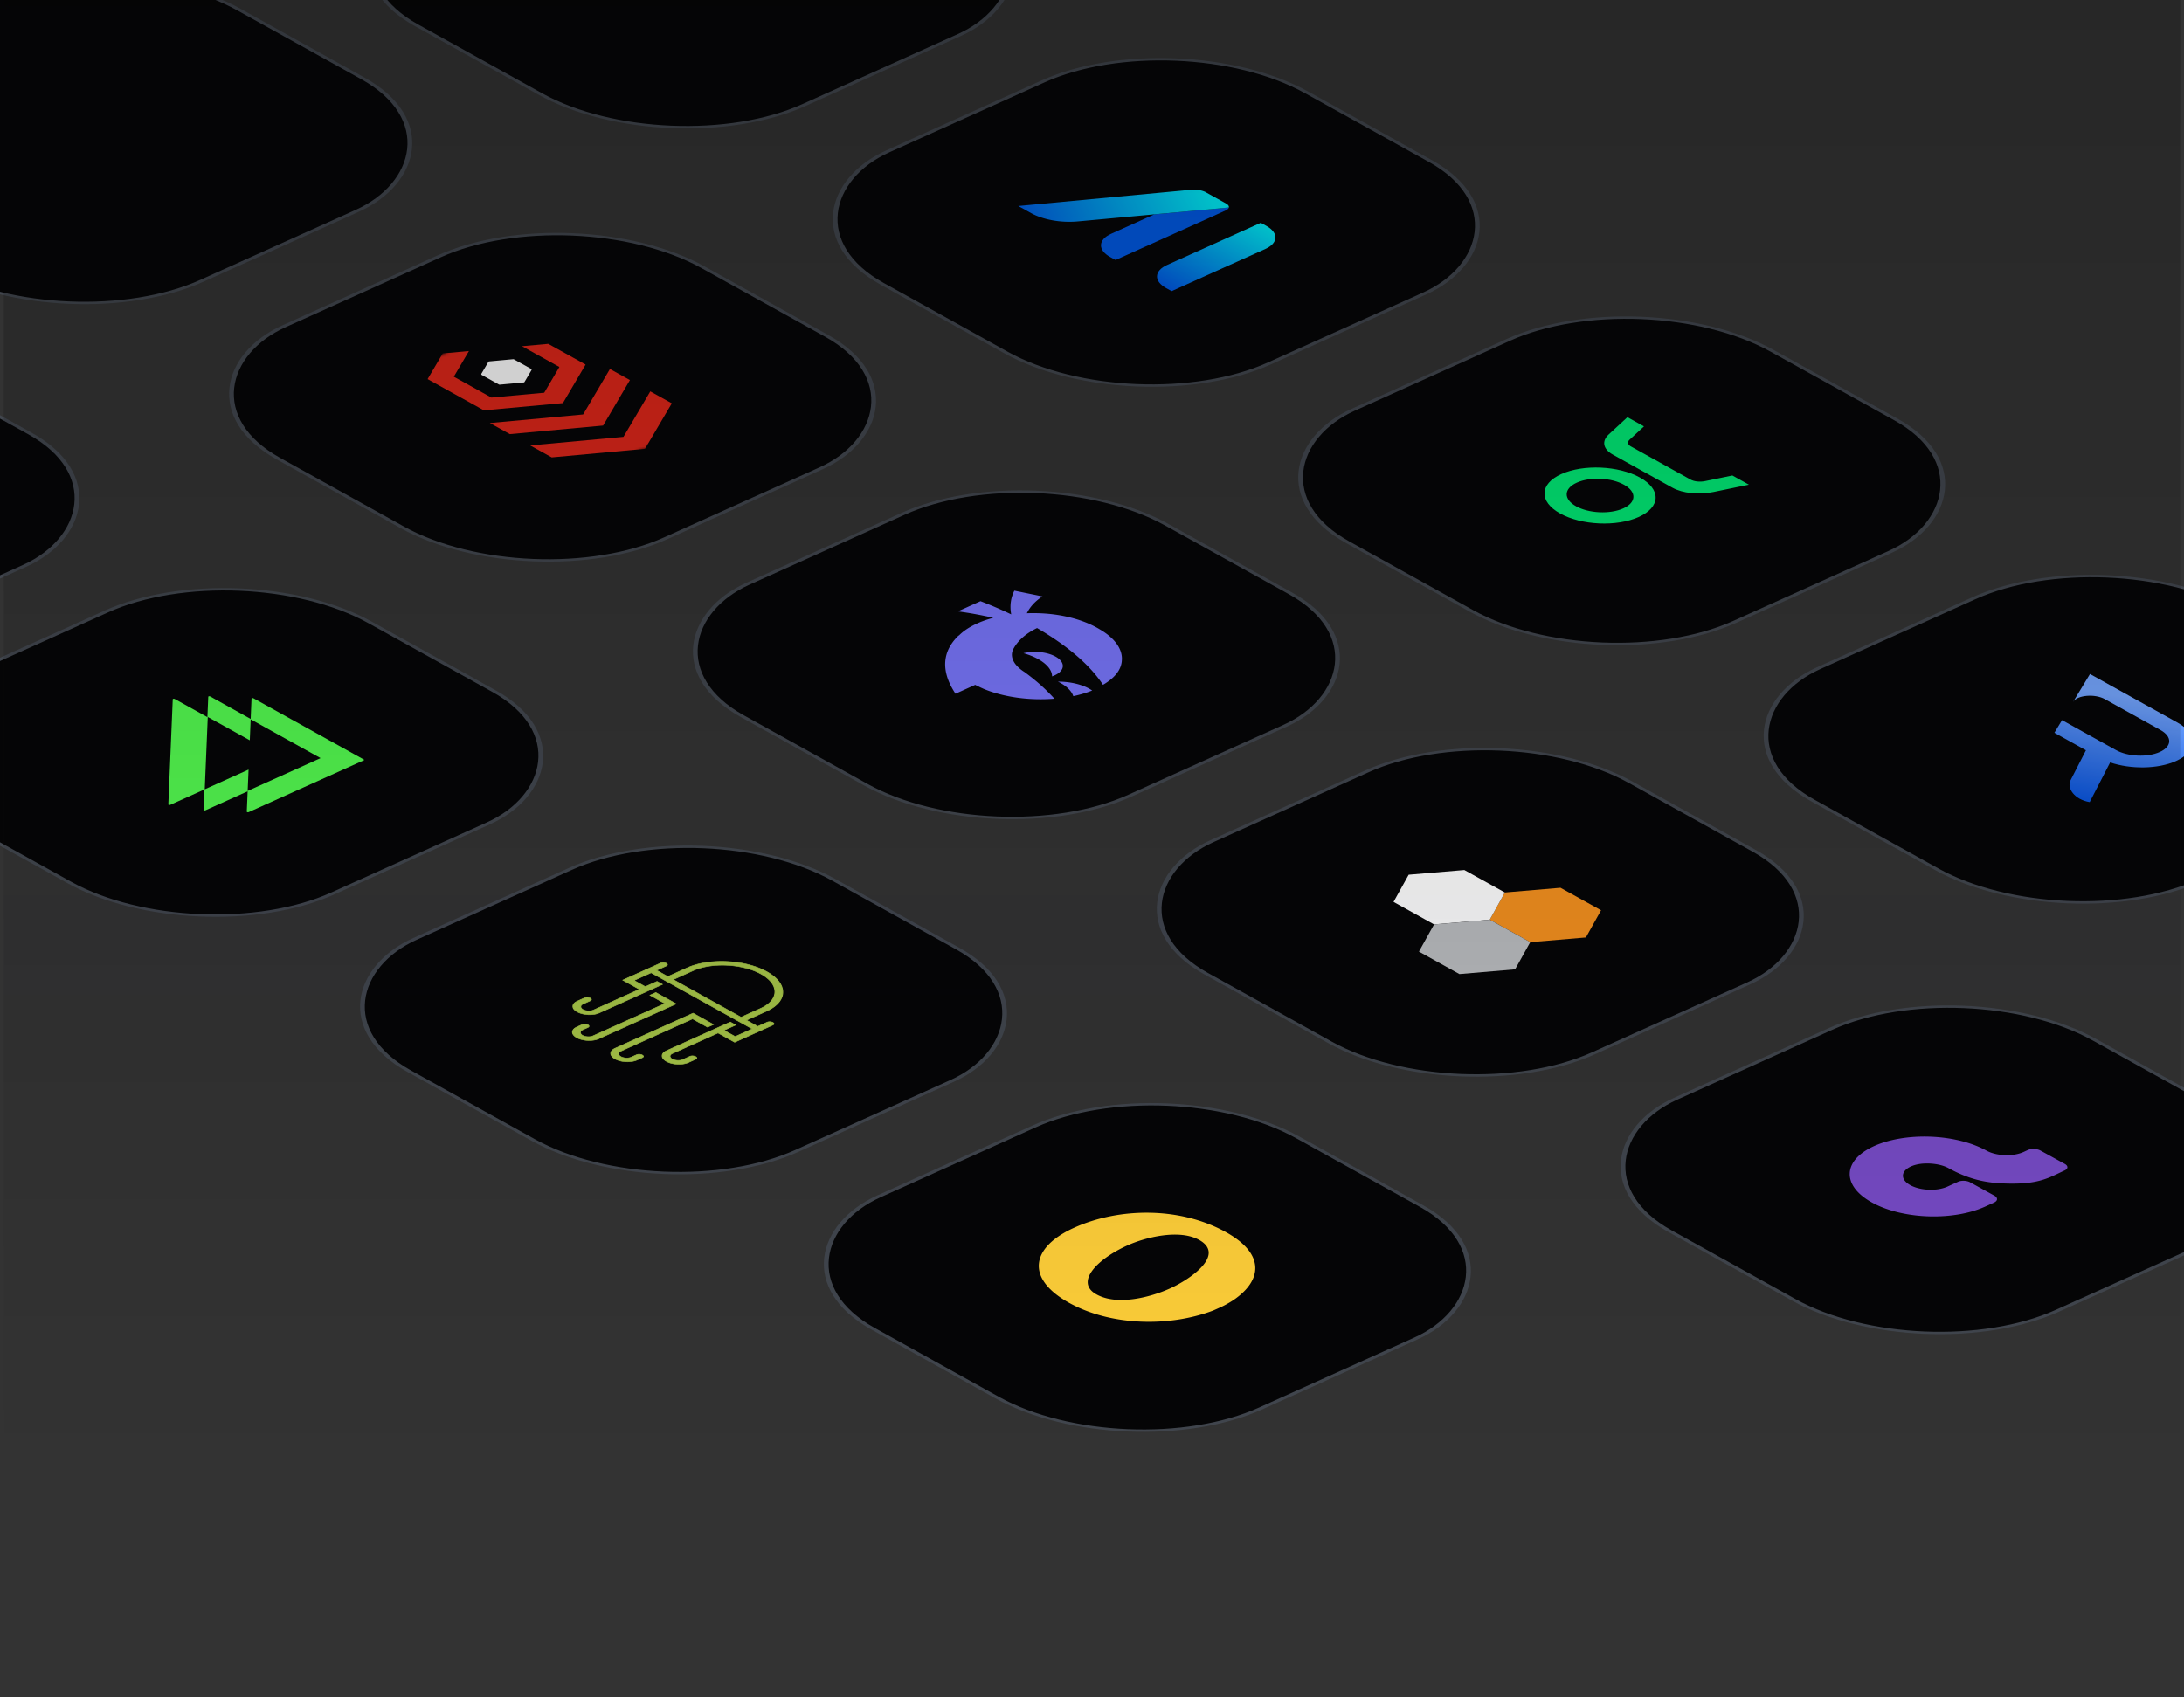 <svg xmlns="http://www.w3.org/2000/svg" width="584" height="454" fill="none">
    <rect width="100%" height="100%" fill="#333333" stroke="none"/>
    <g clip-path="url(#a)">
        <rect width="116.863" height="124.508" x="-.019" y=".448" fill="#050506" rx="39.5" transform="matrix(0.874 0.485 -0.912 0.411 190.855 -63.727)"/>
        <rect width="116.863" height="124.508" x="-.019" y=".448" stroke="#41464E" rx="39.5" transform="matrix(0.874 0.485 -0.912 0.411 190.855 -63.727)"/>
        <rect width="116.863" height="124.508" x="-.019" y=".448" fill="#050506" rx="39.5" transform="matrix(0.874 0.485 -0.912 0.411 315.312 5.385)"/>
        <g clip-path="url(#b)">
            <path fill="url(#c)" d="m337.133 59.588 1.505.836c1.591.884 2.458 2.028 2.408 3.182-.049 1.154-1.011 2.222-2.672 2.97l-25.081 11.292-1.505-.836c-.79-.439-1.409-.947-1.822-1.494-.413-.547-.612-1.124-.586-1.696.027-.573.279-1.13.741-1.64.462-.51 1.126-.963 1.953-1.333l25.059-11.281Z"/>
            <path fill="#005BEA" d="m308.663 57.331-11.578 5.212c-1.664.75-2.628 1.818-2.681 2.973-.054 1.155.807 2.302 2.395 3.19l1.505.836 29.508-13.285c.402-.191.726-.478.794-.76l-19.943 1.834Z"/>
            <path fill="url(#d)" d="m327.846 54.43-5.131-2.85a3.796 3.796 0 0 0-.573-.317 7 7 0 0 0-1.712-.455 8.54 8.54 0 0 0-1.891-.055l-46.252 4.342 3.456 1.92c1.599.88 3.607 1.548 5.82 1.933 2.214.385 4.555.474 6.786.259l20.313-1.875 19.942-1.836a.746.746 0 0 0-.148-.568c-.131-.184-.339-.354-.61-.498Z"/>
        </g>
        <rect width="116.863" height="124.508" x="-.019" y=".448" stroke="#41464E" rx="39.5" transform="matrix(0.874 0.485 -0.912 0.411 315.312 5.385)"/>
        <rect width="116.868" height="124.502" x="-.019" y=".448" fill="#050506" rx="39.5" transform="matrix(0.874 0.485 -0.912 0.411 439.769 74.496)"/>
        <g fill="#0E7" fill-rule="evenodd" clip-path="url(#e)" clip-rule="evenodd">
            <path d="M417.511 126.787c5.896-2.654 15.307-2.235 21.019.937 2.743 1.524 4.249 3.491 4.187 5.47-.062 1.978-1.688 3.806-4.519 5.08-5.896 2.655-15.307 2.235-21.019-.937-5.713-3.172-5.564-7.896.332-10.55Zm4.138 2.297c-3.538 1.593-3.627 4.427-.2 6.33 1.646.914 3.9 1.487 6.265 1.593 2.365.105 4.648-.265 6.347-1.03 3.537-1.593 3.627-4.427.199-6.33-3.427-1.903-9.074-2.155-12.611-.563ZM455.967 128.671c-1.382.293-2.942.133-3.904-.401l-15.961-8.863c-.866-.481-1.013-1.195-.368-1.789l3.866-3.571-4.431-2.461-5.017 4.634c-1.92 1.784-1.479 3.92 1.109 5.367l15.96 8.863c2.703 1.496 7.077 1.951 10.964 1.139l9.48-1.958-4.421-2.455-7.277 1.495Z"/>
        </g>
        <rect width="116.868" height="124.502" x="-.019" y=".448" stroke="#41464E" rx="39.5" transform="matrix(0.874 0.485 -0.912 0.411 439.769 74.496)"/>
        <rect width="116.879" height="124.512" x="-.019" y=".448" fill="#050506" rx="39.5" transform="matrix(0.874 0.485 -0.912 0.411 564.23 143.61)"/>
        <g clip-path="url(#f)">
            <path fill="url(#g)" fill-rule="evenodd" d="m573.045 192.666 4.67 2.593c3.179 1.765 3.091 4.396-.196 5.875-3.286 1.48-8.528 1.249-11.707-.517l-14.425-8.01-2.047 3.38 8.434 4.683-4.107 8.015c-1.056 2.048.964 5.171 5.116 5.849l5.468-10.614c5.506 1.87 12.769 1.807 17.613-.373 5.767-2.597 5.921-7.213.343-10.31l-23.35-12.966-4.521 7.465c1.107-1.827 5.805-2.236 8.5-.739l2.172 1.206 8.037 4.463Z" clip-rule="evenodd"/>
        </g>
        <rect width="116.879" height="124.512" x="-.019" y=".448" stroke="#41464E" rx="39.5" transform="matrix(0.874 0.485 -0.912 0.411 564.23 143.61)"/>
        <rect width="116.868" height="124.502" x="-.019" y=".448" fill="#050506" rx="39.5" transform="matrix(0.874 0.485 -0.912 0.411 688.268 212.489)"/>
        <rect width="116.868" height="124.502" x="-.019" y=".448" stroke="#41464E" rx="39.5" transform="matrix(0.874 0.485 -0.912 0.411 688.268 212.489)"/>
        <rect width="116.879" height="124.512" x="-.019" y=".448" fill="#050506" rx="39.5" transform="matrix(0.874 0.485 -0.912 0.411 29.855 -16.727)"/>
        <rect width="116.879" height="124.512" x="-.019" y=".448" stroke="#41464E" rx="39.5" transform="matrix(0.874 0.485 -0.912 0.411 29.855 -16.727)"/>
        <rect width="116.863" height="124.508" x="-.019" y=".448" fill="#050506" rx="39.5" transform="matrix(0.874 0.485 -0.912 0.411 153.893 52.152)"/>
        <g clip-path="url(#h)">
            <mask id="i" width="102" height="52" x="97" y="80" maskUnits="userSpaceOnUse" style="mask-type:luminance">
                <path fill="#fff" d="m198.37 108.38-49.518-27.497-51.647 23.251 49.517 27.498 51.648-23.252Z"/>
            </mask>
            <g mask="url(#i)">
                <path fill="#E02619" d="m156.59 97.511-9.989-5.547-7.021.638 10 5.553-4.056 6.884-14.116 1.297-10.058-5.585 4.042-6.86-7.004.636-4.048 6.868 15.055 8.36 21.125-1.942 6.07-10.302Z"/>
                <path fill="#E02619" d="m168.442 101.655-5.344-2.968-7.17 12.165-24.944 2.293 5.344 2.967 24.945-2.292 7.169-12.165Z"/>
                <path fill="#E02619" d="m179.644 107.874-5.757-3.196-7.169 12.165-24.945 2.292 5.757 3.197 24.945-2.293 7.169-12.165Z"/>
                <path fill="#fff" stroke="#fff" stroke-linejoin="round" stroke-miterlimit="2" stroke-width=".502" d="m140.033 102.038 1.86-3.157-4.613-2.561-6.473.595-1.861 3.157 4.613 2.561 6.474-.595Z"/>
            </g>
        </g>
        <rect width="116.863" height="124.508" x="-.019" y=".448" stroke="#41464E" rx="39.5" transform="matrix(0.874 0.485 -0.912 0.411 153.893 52.152)"/>
        <rect width="116.879" height="124.512" x="-.019" y=".448" fill="#050506" rx="39.5" transform="matrix(0.874 0.485 -0.912 0.411 277.916 121.023)"/>
        <g fill="#7A77FF" clip-path="url(#j)">
            <path d="M273.945 179.744c-2.773-1.757-4.023-3.99-3.018-6.076 1.115-2.169 3.23-4.163 6.386-5.688 8.041 4.682 14.101 9.822 17.626 15.183 1.484-.859 2.618-1.787 3.436-2.745.018-.008 0-.018.018-.026 1.041-1.233 1.537-2.533 1.591-3.843l.002-.035.004-.106.004-.106.006-.142c-.01-2.74-1.979-5.535-5.913-7.829l-.018-.009c-4.585-2.782-11.49-4.606-19.49-4.305.848-1.702 2.201-3.214 4.181-4.505l-7.518-1.531c-.981 1.918-1.264 4.061-.846 6.339a106.348 106.348 0 0 0-8.213-3.529l-6.051 2.724c3.094.414 6.286.992 9.472 1.729-3.913 1.014-7.308 2.769-9.192 4.746l-.052-.029c-1.508 1.426-2.949 3.36-3.441 5.857-.516 2.629.004 5.852 2.583 9.728l5.276-2.376.121.068c.104.057.19.105.312.155.069.038.121.067.208.097.103.058.225.107.329.165.086.047.191.087.277.135.069.039.156.069.225.107.087.048.191.088.295.128.069.038.157.069.208.097l.052.029c.035.019.105.04.139.059.104.04.191.088.278.118 5.3 2.165 12.189 3.093 18.715 2.552-.523-.598-1.1-1.19-1.71-1.8-1.832-1.851-3.933-3.615-6.282-5.336Z"/>
            <path d="M273.678 174.707c1.555.429 3.033 1.032 4.309 1.795 2.224 1.343 3.342 2.924 3.334 4.404.25-.078.467-.175.683-.272 2.827-1.273 2.938-3.529.243-5.026-2.28-1.266-5.801-1.591-8.569-.901ZM291.271 184.205c-2.263-1.257-5.347-1.901-8.369-1.895.225.107.433.222.64.337 1.883 1.046 3.033 2.282 3.458 3.55 1.8-.376 3.5-.881 5.046-1.507a8.596 8.596 0 0 0-.775-.485Z"/>
        </g>
        <rect width="116.879" height="124.512" x="-.019" y=".448" stroke="#41464E" rx="39.5" transform="matrix(0.874 0.485 -0.912 0.411 277.916 121.023)"/>
        <rect width="116.868" height="124.502" x="-.019" y=".448" fill="#050506" rx="39.5" transform="matrix(0.874 0.485 -0.912 0.411 401.954 189.902)"/>
        <g clip-path="url(#k)">
            <path fill="#F5911E" d="m409.186 251.993-10.837-6.01 4.047-7.278 14.882-1.26 10.845 6.014-4.054 7.274-14.883 1.26Z"/>
            <path fill="#fff" d="m383.459 247.24-10.828-6.013 4.046-7.27 14.883-1.26 10.836 6.01-4.038 7.274-14.899 1.259Z"/>
            <path fill="#BABCBE" d="m390.25 260.527-10.828-6.013 4.046-7.27 14.883-1.26 10.836 6.01-4.046 7.27-14.891 1.263Z"/>
        </g>
        <rect width="116.868" height="124.502" x="-.019" y=".448" stroke="#41464E" rx="39.5" transform="matrix(0.874 0.485 -0.912 0.411 401.954 189.902)"/>
        <rect width="116.868" height="124.502" x="-.019" y=".448" fill="#050506" rx="39.5" transform="matrix(0.874 0.485 -0.912 0.411 525.982 258.775)"/>
        <g clip-path="url(#l)">
            <path fill="#774BC6" fill-rule="evenodd" d="m552.125 311.305-6.507-3.579c-.919-.505-2.44-.565-3.406-.126l-1.123.512c-2.788 1.269-7.228 1.107-9.909-.368l-.037-.021c-3.764-2.069-8.816-3.375-14.226-3.674-5.857-.325-11.628.587-15.833 2.5-8.425 3.835-8.65 10.601-.501 15.083.236.13.481.259.73.384 8.273 4.163 21.253 4.466 29.55.689l2.337-1.063c1.045-.476 1.073-1.315.062-1.87l-6.469-3.558c-.875-.482-2.323-.538-3.228-.126l-2.812 1.279c-2.788 1.269-7.249 1.095-9.946-.388a6.858 6.858 0 0 1-.48-.291c-1.973-1.317-1.975-3.148-.006-4.355 1.17-.717 2.854-1.126 4.742-1.15 2.096-.027 4.37.373 5.946 1.24 5.727 3.15 10.219 3.926 14.836 4.107 9.421.368 11.961-1.536 16.278-3.501.929-.453.933-1.207.011-1.719l-.009-.005Z" clip-rule="evenodd"/>
        </g>
        <rect width="116.868" height="124.502" x="-.019" y=".448" stroke="#41464E" rx="39.5" transform="matrix(0.874 0.485 -0.912 0.411 525.982 258.775)"/>
        <rect width="116.863" height="124.508" x="-.019" y=".448" fill="#050506" rx="39.5" transform="matrix(0.874 0.485 -0.912 0.411 -59.143 78.273)"/>
        <rect width="116.863" height="124.508" x="-.019" y=".448" stroke="#41464E" rx="39.5" transform="matrix(0.874 0.485 -0.912 0.411 -59.143 78.273)"/>
        <rect width="116.863" height="124.508" x="-.019" y=".448" fill="#050506" rx="39.5" transform="matrix(0.874 0.485 -0.912 0.411 64.881 147.144)"/>
        <g clip-path="url(#m)">
            <path fill="#54FD50" fill-rule="evenodd" d="m65.992 217.093.228-5.45-11.305 5.09c-.188.084-.5.006-.494-.125l.229-5.452-9.142 4.115c-.188.085-.5.006-.494-.124l1.18-28.125c.006-.13.323-.183.503-.083l8.765 4.868.229-5.452c.005-.131.322-.183.502-.083l10.84 6.019.228-5.451c.006-.131.323-.183.503-.083l29.52 16.392c.11.062.107.155-.01.207l-30.789 13.862c-.187.084-.499.006-.493-.125Zm.474-11.257-.24 5.71 19.496-8.777-18.692-10.38-.235 5.612-11.236-6.239-.811 19.35 11.718-5.276Z" clip-rule="evenodd"/>
        </g>
        <rect width="116.863" height="124.508" x="-.019" y=".448" stroke="#41464E" rx="39.5" transform="matrix(0.874 0.485 -0.912 0.411 64.881 147.144)"/>
        <rect width="116.868" height="124.502" x="-.019" y=".448" fill="#050506" rx="39.5" transform="matrix(0.874 0.485 -0.912 0.411 188.904 216.015)"/>
        <g fill="#A7C648" clip-path="url(#n)">
            <path fill-rule="evenodd" d="m166.535 262.141 4.451 2.471-12.264 5.521c-.793.357-2.092.293-2.874-.141-.782-.434-.773-1.087.02-1.444l1.933-.87c.4-.18.404-.505.01-.724l-.01-.006c-.395-.219-1.042-.251-1.442-.071l-1.934.87c-1.599.72-1.616 2.027-.038 2.903 1.473.818 3.863.992 5.487.402.101-.037.198-.076.29-.118l8.266-3.721 8.708-3.928-1.435-.797-3.141 1.414-3.016-1.674 4.567-2.056 27.048 15.02-4.567 2.056-3.016-1.675 3.141-1.414-1.434-.797-8.723 3.919-8.266 3.722a2.953 2.953 0 0 0-.264.132c-1.344.746-1.247 1.952.226 2.77 1.578.877 4.177 1.005 5.777.285l1.933-.871c.4-.18.404-.505.01-.724l-.011-.006c-.394-.219-1.042-.251-1.441-.071l-1.934.871c-.792.356-2.091.293-2.873-.142-.782-.434-.773-1.087.019-1.443l12.264-5.521 4.45 2.471 10.163-4.575c.399-.18.403-.506.009-.725l-.002-.001c-.394-.219-1.042-.251-1.442-.071l-2.566 1.155-3.016-1.674 5.253-2.365c5.857-2.637 5.92-7.42.141-10.629-5.78-3.21-15.3-3.678-21.158-1.041l-5.252 2.364-3.016-1.675 2.566-1.155c.4-.18.404-.505.01-.724l-.003-.001c-.394-.219-1.042-.251-1.441-.071l-10.163 4.575Zm.802 18.393 17.848-8.036 4.015 2.23 1.577-.71-5.449-3.026-20.776 9.353c-1.599.72-1.617 2.026-.038 2.903 1.578.876 4.177 1.004 5.776.284l1.42-.639c.4-.18.404-.505.01-.724l-.011-.006c-.394-.219-1.041-.251-1.441-.071l-1.42.639c-.792.357-2.091.293-2.873-.141-.782-.434-.773-1.087.019-1.444l1.351-.608-.008-.004Zm-7.376-4.096 17.849-8.035-4.015-2.23 1.576-.71 5.449 3.026-20.775 9.354c-1.6.72-4.199.592-5.777-.285-1.579-.876-1.561-2.182.038-2.902l1.42-.639c.399-.18 1.047-.148 1.441.071l.011.005c.394.219.389.545-.01.725l-1.42.639c-.792.356-.801 1.009-.019 1.443.782.434 2.081.498 2.874.142l1.35-.609.008.005Zm43.45-6.736-5.252 2.365-18.137-10.072 5.252-2.365c5.052-2.274 13.274-1.869 18.259.899 4.985 2.768 4.93 6.899-.122 9.173Z" clip-rule="evenodd"/>
            <path d="m170.986 264.614.092.051.097-.043-.093-.052-.096.044Zm-4.451-2.472-.093-.051-.097.043.093.052.097-.044Zm10.603 1.144.093.052.097-.044-.093-.051-.097.043Zm-1.435-.796.097-.044-.093-.052-.097.044.093.052Zm-3.141 1.414-.097.043.093.052.097-.044-.093-.051Zm-3.016-1.675-.093-.052-.097.044.093.052.097-.044Zm4.567-2.056.097-.044-.093-.051-.097.043.093.052Zm27.048 15.02.093.052.097-.044-.093-.052-.097.044Zm-4.567 2.056-.097.044.093.051.097-.043-.093-.052Zm-3.016-1.675-.093-.051-.097.043.093.052.097-.044Zm3.141-1.414.093.052.097-.044-.093-.052-.097.044Zm-1.434-.797.096-.043-.092-.052-.097.044.093.051Zm-3.283 2.921.097-.044-.093-.051-.097.043.093.052Zm4.45 2.471-.097.044.093.051.097-.043-.093-.052Zm6.162-4.216-.097.043.093.052.097-.044-.093-.051Zm-3.016-1.675-.093-.052-.096.044.092.052.097-.044Zm-21.016-11.67-.097.043.093.052.097-.044-.093-.051Zm-3.016-1.675-.093-.052-.097.044.093.051.097-.043Zm9.619 12.981.097-.044-.093-.051-.097.043.093.052Zm-17.848 8.035-.093-.052-.097.044.093.052.097-.044Zm21.863-5.806-.097.044.093.051.097-.043-.093-.052Zm1.577-.709.092.051.097-.043-.093-.052-.096.044Zm-5.449-3.026.096-.044-.093-.052-.096.044.093.052Zm-17.983 9.545.093.052.097-.044-.093-.051-.097.043Zm10.465-12.135.092.052.097-.044-.093-.052-.096.044Zm-17.849 8.035-.096.044.092.051.097-.043-.093-.052Zm13.834-10.265-.093-.051-.097.043.093.052.097-.044Zm1.576-.709.097-.044-.093-.051-.097.043.093.052Zm5.449 3.026.093.051.097-.043-.093-.052-.097.044Zm-20.867 7.944.097-.044-.093-.051-.096.043.092.052Zm38.206-4.367-.097.044.093.051.096-.043-.092-.052Zm-18.138-10.072-.092-.051-.097.043.093.052.096-.044Zm-8.939 2.574-4.45-2.471-.194.087 4.451 2.471.193-.087Zm-12.267 5.616 12.263-5.521-.185-.103-12.264 5.521.186.103Zm-3.064-.149c.831.461 2.215.531 3.064.149l-.186-.103c-.736.332-1.95.274-2.684-.133l-.194.087Zm.024-1.539c-.849.382-.854 1.077-.024 1.539l.194-.087c-.733-.408-.721-1.017.016-1.349l-.186-.103Zm1.933-.87-1.933.87.186.103 1.933-.87-.186-.103Zm.006-.629c.346.192.338.474-.006.629l.186.103c.456-.205.457-.573.014-.82l-.194.088Zm-.01-.006.01.006.194-.088-.011-.005-.193.087Zm-1.252-.063c.343-.155.906-.129 1.252.063l.193-.087c-.443-.246-1.175-.284-1.631-.079l.186.103Zm-1.934.87 1.934-.87-.186-.103-1.933.87.185.103Zm-.034 2.808c-1.53-.85-1.509-2.113.034-2.808l-.185-.103c-1.656.746-1.67 2.094-.043 2.998l.194-.087Zm5.307.39c-1.567.569-3.88.402-5.307-.39l-.194.087c1.518.843 3.986 1.025 5.667.414l-.166-.111Zm.28-.114c-.089.04-.182.078-.28.114l.166.111c.104-.038.204-.079.3-.122l-.186-.103Zm8.266-3.721-8.266 3.721.186.103 8.266-3.721-.186-.103Zm8.708-3.928-8.708 3.928.186.103 8.708-3.928-.186-.103Zm-1.439-.702 1.435.797.194-.087-1.435-.797-.194.087Zm-2.951 1.422 3.141-1.414-.186-.103-3.141 1.414.186.103Zm-3.206-1.682 3.016 1.674.194-.087-3.016-1.675-.194.088Zm4.571-2.152-4.567 2.056.186.104 4.567-2.056-.186-.104Zm27.238 15.028-27.048-15.02-.194.088 27.048 15.02.194-.088Zm-4.571 2.152 4.567-2.056-.186-.104-4.567 2.056.186.104Zm-3.206-1.683 3.016 1.675.194-.088-3.016-1.674-.194.087Zm3.146-1.51-3.142 1.415.186.103 3.141-1.414-.185-.104Zm-1.439-.701 1.435.797.193-.088-1.435-.796-.193.087Zm-8.534 3.927 8.723-3.919-.185-.103-8.723 3.919.185.103Zm-8.266 3.722 8.266-3.722-.185-.103-8.266 3.722.185.103Zm-.255.127c.081-.045.166-.087.255-.127l-.185-.103a3.471 3.471 0 0 0-.273.136l.203.094Zm.221 2.68c-1.427-.792-1.518-1.96-.221-2.68l-.203-.094c-1.391.772-1.288 2.018.231 2.861l.193-.087Zm5.588.276c-1.544.695-4.058.573-5.588-.276l-.193.087c1.626.904 4.311 1.038 5.966.292l-.185-.103Zm1.933-.87-1.933.87.185.103 1.934-.87-.186-.103Zm.006-.629c.345.192.338.474-.006.629l.186.103c.456-.205.457-.573.013-.819l-.193.087Zm-.01-.006.01.006.193-.087-.01-.006-.193.087Zm-1.253-.063c.344-.155.907-.129 1.253.063l.193-.087c-.443-.246-1.175-.284-1.631-.079l.185.103Zm-1.933.87 1.933-.87-.185-.103-1.934.87.186.103Zm-3.063-.149c.831.462 2.214.532 3.063.149l-.186-.103c-.736.332-1.95.274-2.683-.133l-.194.087Zm.023-1.539c-.848.383-.854 1.078-.023 1.539l.194-.087c-.734-.407-.722-1.017.015-1.348l-.186-.104Zm12.264-5.521-12.264 5.521.186.104 12.264-5.522-.186-.103Zm4.64 2.48-4.45-2.472-.194.088 4.45 2.471.194-.087Zm9.973-4.583-10.163 4.575.186.103 10.162-4.575-.185-.103Zm.005-.63c.346.192.338.475-.005.63l.185.103c.456-.205.457-.574.014-.82l-.194.087Zm-.002-.001.002.001.194-.087-.002-.001-.194.087Zm-1.252-.063c.343-.154.906-.129 1.252.063l.194-.087c-.443-.246-1.176-.284-1.632-.079l.186.103Zm-2.566 1.155 2.566-1.155-.186-.103-2.566 1.155.186.103Zm-3.206-1.682 3.016 1.674.194-.087-3.016-1.675-.194.088Zm5.257-2.46-5.253 2.364.186.104 5.252-2.365-.185-.103Zm.137-10.534c5.731 3.182 5.664 7.922-.137 10.534l.185.103c5.914-2.662 5.974-7.488.145-10.725l-.193.088Zm-20.968-1.033c5.801-2.612 15.237-2.15 20.968 1.033l.193-.088c-5.828-3.236-15.433-3.711-21.346-1.049l.185.104Zm-5.252 2.364 5.252-2.364-.185-.104-5.253 2.365.186.103Zm-3.206-1.683 3.016 1.675.194-.087-3.016-1.675-.194.087Zm2.57-1.25-2.566 1.155.186.103 2.566-1.155-.186-.103Zm.006-.629c.345.192.337.474-.006.629l.186.103c.455-.205.457-.573.014-.819l-.194.087Zm-.003-.001.003.001.194-.087-.003-.002-.194.088Zm-1.252-.063c.344-.155.907-.129 1.252.063l.194-.088c-.443-.246-1.176-.284-1.631-.078l.185.103Zm-10.162 4.575 10.162-4.575-.185-.103-10.163 4.575.186.103Zm18.464 10.254-17.848 8.035.186.103 17.848-8.035-.186-.103Zm4.205 2.238-4.015-2.23-.194.087 4.015 2.23.194-.087Zm1.387-.718-1.577.71.186.103 1.576-.71-.185-.103Zm-5.453-2.931 5.449 3.026.193-.087-5.449-3.026-.193.087Zm-20.586 9.361 20.775-9.353-.185-.103-20.776 9.353.186.103Zm-.035 2.808c-1.529-.85-1.509-2.113.035-2.808l-.186-.103c-1.655.746-1.669 2.094-.042 2.998l.193-.087Zm5.587.276c-1.543.695-4.057.573-5.587-.276l-.193.087c1.627.903 4.311 1.037 5.966.292l-.186-.103Zm1.42-.639-1.42.639.186.103 1.42-.639-.186-.103Zm.006-.629c.345.192.338.474-.006.629l.186.103c.456-.205.457-.573.013-.819l-.193.087Zm-.011-.006.011.006.193-.087-.01-.006-.194.087Zm-1.252-.063c.344-.155.907-.129 1.252.063l.194-.087c-.443-.246-1.175-.284-1.631-.079l.185.103Zm-1.419.639 1.419-.639-.185-.103-1.42.639.186.103Zm-3.063-.149c.831.461 2.215.531 3.063.149l-.186-.103c-.736.332-1.95.274-2.683-.133l-.194.087Zm.023-1.539c-.848.382-.854 1.077-.023 1.539l.194-.087c-.734-.408-.722-1.017.015-1.349l-.186-.103Zm1.351-.608-1.351.608.186.103 1.351-.608-.186-.103Zm-.012.091.008.004.194-.087-.008-.005-.194.088Zm10.477-12.227-17.848 8.036.185.103 17.848-8.035-.185-.104Zm-4.019-2.134 4.015 2.23.193-.088-4.015-2.229-.193.087Zm1.58-.805-1.576.71.185.103 1.577-.71-.186-.103Zm5.639 3.034-5.449-3.026-.194.087 5.449 3.026.194-.087Zm-20.78 9.449 20.776-9.354-.186-.103-20.775 9.353.185.104Zm-5.966-.293c1.627.904 4.311 1.038 5.966.293l-.185-.104c-1.544.695-4.058.573-5.588-.276l-.193.087Zm.042-2.997c-1.655.745-1.669 2.094-.042 2.997l.193-.087c-1.529-.849-1.508-2.113.035-2.807l-.186-.103Zm1.42-.639-1.42.639.186.103 1.419-.639-.185-.103Zm1.631.078c-.443-.246-1.176-.284-1.631-.078l.185.103c.344-.155.907-.129 1.252.063l.194-.088Zm.01.006-.01-.006-.194.088.011.005.193-.087Zm-.014.82c.456-.206.458-.574.014-.82l-.193.087c.345.192.337.475-.006.629l.185.104Zm-1.419.639 1.419-.639-.185-.104-1.42.64.186.103Zm-.015 1.348c-.733-.407-.721-1.017.015-1.348l-.186-.103c-.848.382-.853 1.077-.023 1.538l.194-.087Zm2.684.134c-.737.331-1.951.273-2.684-.134l-.194.087c.831.462 2.215.532 3.063.15l-.185-.103Zm1.351-.609-1.351.609.185.103 1.351-.609-.185-.103Zm.197.013-.008-.005-.193.087.008.005.193-.087Zm38.193-4.276 5.253-2.365-.186-.103-5.252 2.365.185.103Zm-18.326-10.08 18.137 10.072.193-.087-18.137-10.072-.193.087Zm5.256-2.46-5.252 2.365.185.103 5.253-2.365-.186-.103Zm18.449.907c-5.034-2.796-13.341-3.206-18.449-.907l.186.103c4.995-2.249 13.132-1.85 18.069.891l.194-.087Zm-.126 9.268c5.108-2.3 5.159-6.473.126-9.268l-.194.087c4.936 2.741 4.878 6.829-.118 9.078l.186.103Z"/>
        </g>
        <rect width="116.868" height="124.502" x="-.019" y=".448" stroke="#41464E" rx="39.5" transform="matrix(0.874 0.485 -0.912 0.411 188.904 216.015)"/>
        <rect width="116.879" height="124.512" x="-.019" y=".448" fill="#050506" rx="39.5" transform="matrix(0.874 0.485 -0.912 0.411 312.932 284.888)"/>
        <g clip-path="url(#o)">
            <path fill="#FFCF39" d="M329.758 347.762c7.657-5.164 8.723-12.288-1.938-18.208-12.278-6.818-28.504-6.629-40.554-1.204-11.705 5.269-13.047 13.634-1.409 20.096 11.088 6.157 26.657 6.566 38.522 2.081 0 0 1.954-.84 2.888-1.318a29.205 29.205 0 0 0 2.491-1.447Zm-36.545-1.553c-5.842-3.201.024-9.4 8.305-13.128 4.768-2.146 13.797-4.412 19.128-1.451 7.079 3.931-2.193 10.463-7.828 13-5.335 2.4-14.105 4.634-19.605 1.579Z"/>
        </g>
        <rect width="116.879" height="124.512" x="-.019" y=".448" stroke="#41464E" rx="39.5" transform="matrix(0.874 0.485 -0.912 0.411 312.932 284.888)"/>
        <path fill="url(#p)" d="M1 0h582v399H1z"/>
    </g>
    <defs>
        <linearGradient id="c" x1="340.885" x2="327.509" y1="61.672" y2="85.761" gradientUnits="userSpaceOnUse">
            <stop stop-color="#00F2FE"/>
            <stop offset="1" stop-color="#005BEA"/>
        </linearGradient>
        <linearGradient id="d" x1="321.716" x2="276.573" y1="48.851" y2="69.631" gradientUnits="userSpaceOnUse">
            <stop stop-color="#00F2FE"/>
            <stop offset="1" stop-color="#005BEA"/>
        </linearGradient>
        <linearGradient id="g" x1="570.205" x2="565.375" y1="186.572" y2="215.056" gradientUnits="userSpaceOnUse">
            <stop stop-color="#75A6FF"/>
            <stop offset="1" stop-color="#0B56DE"/>
        </linearGradient>
        <linearGradient id="p" x1="292" x2="292" y1="0" y2="399" gradientUnits="userSpaceOnUse">
            <stop stop-color="#050506" stop-opacity=".25"/>
            <stop offset="1" stop-color="#050506" stop-opacity="0"/>
        </linearGradient>
    </defs>
</svg>